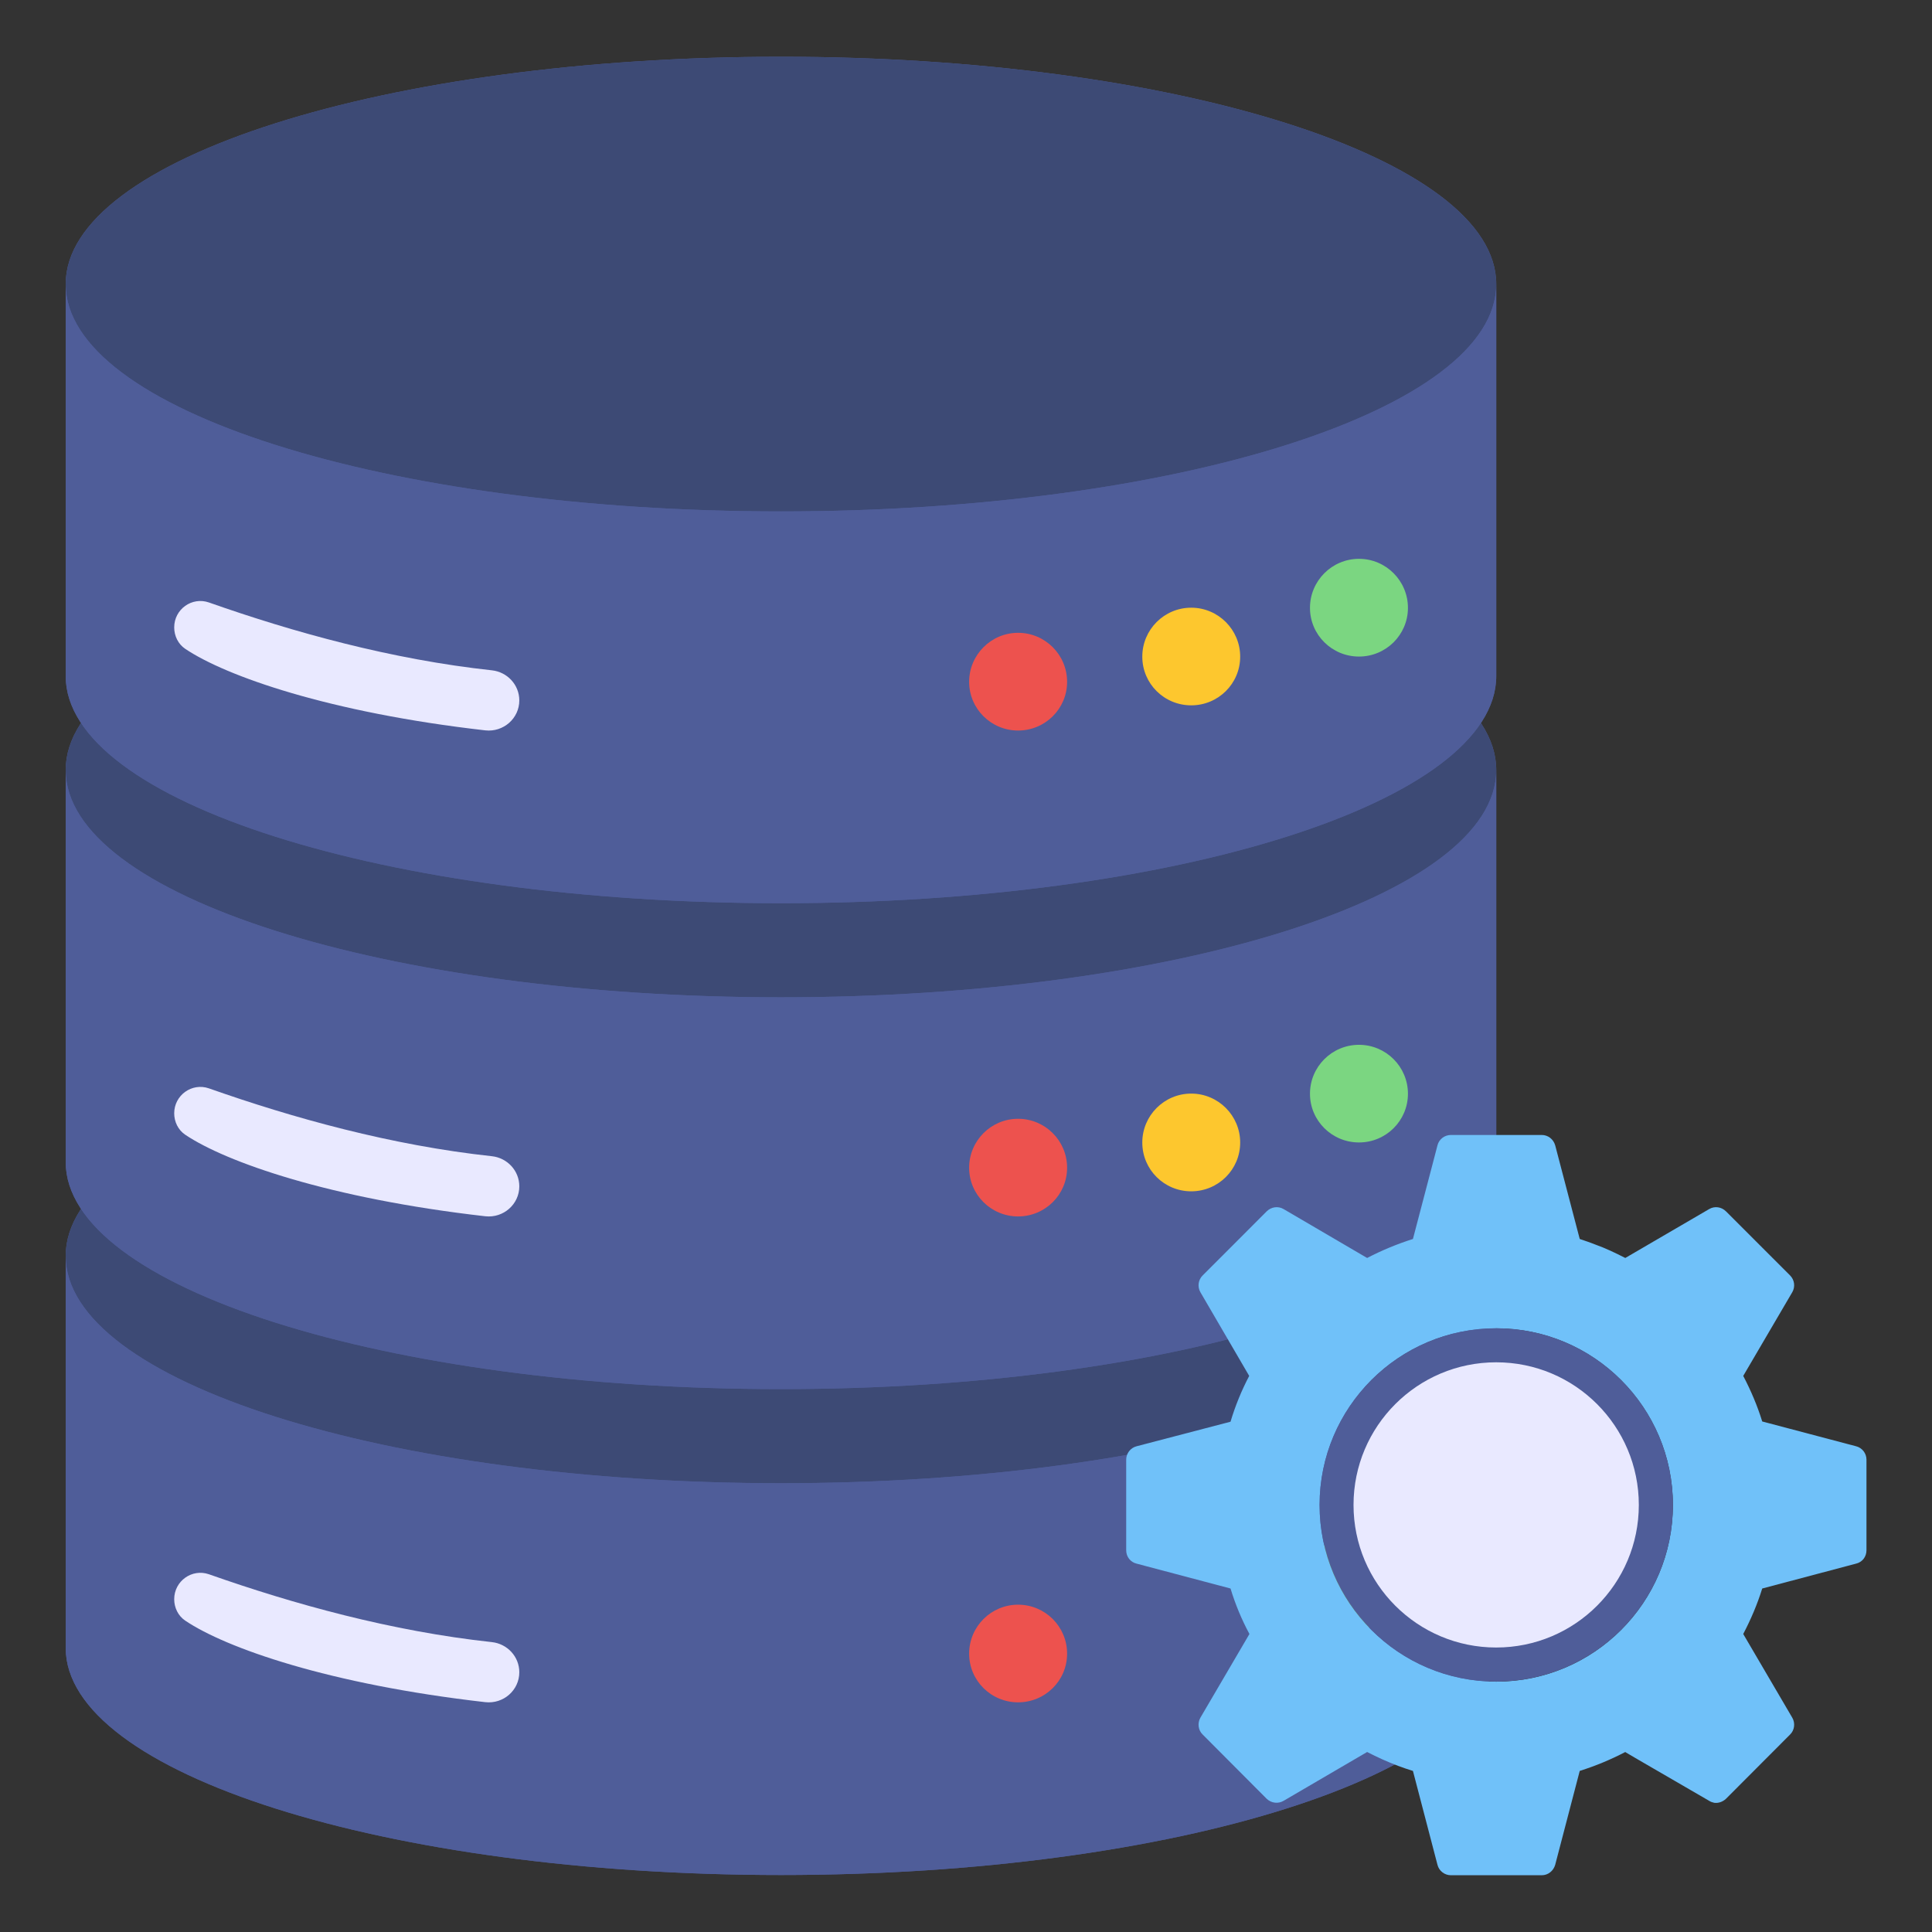 <svg width="24" height="24" viewBox="0 0 24 24" fill="none" xmlns="http://www.w3.org/2000/svg">
<rect x="0" y="0" width="24" height="24" fill="#333333" stroke="none"/>
<g clip-path="url(#clip0_5715_36215)">
<path d="M18.587 15.603V20.47C18.587 22.028 14.608 23.292 9.703 23.292C4.796 23.292 0.816 22.028 0.816 20.47V15.603C0.816 14.041 4.796 12.777 9.703 12.777C14.608 12.777 18.587 14.041 18.587 15.603Z" fill="#4F5D99"/>
<path d="M18.587 15.603C18.587 17.161 14.608 18.425 9.703 18.425C4.796 18.425 0.816 17.161 0.816 15.603C0.816 14.041 4.796 12.777 9.703 12.777C14.608 12.777 18.587 14.041 18.587 15.603Z" fill="#3D4A75"/>
<path d="M0.816 15.602C0.816 17.161 4.796 18.425 9.703 18.425C14.608 18.425 18.587 17.161 18.587 15.602V20.47C18.587 22.028 14.608 23.292 9.703 23.292C4.796 23.292 0.816 22.028 0.816 20.47V15.602Z" fill="#4F5D99"/>
<path d="M6.451 20.773C6.451 20.997 6.254 21.169 6.03 21.145C4.089 20.924 2.805 20.472 2.301 20.132C2.213 20.073 2.164 19.971 2.164 19.866C2.164 19.64 2.385 19.483 2.595 19.556C3.642 19.925 4.862 20.264 6.111 20.399C6.302 20.42 6.451 20.579 6.451 20.773Z" fill="#E9E9FF"/>
<path d="M17.49 19.623C17.49 19.959 17.217 20.228 16.882 20.228C16.546 20.228 16.273 19.959 16.273 19.623C16.273 19.288 16.546 19.015 16.882 19.015C17.217 19.015 17.49 19.288 17.49 19.623Z" fill="#7BD681"/>
<path d="M13.256 20.542C13.256 20.878 12.983 21.147 12.647 21.147C12.312 21.147 12.039 20.878 12.039 20.542C12.039 20.206 12.312 19.934 12.647 19.934C12.983 19.934 13.256 20.206 13.256 20.542Z" fill="#ED524E"/>
<path d="M18.587 9.567V14.434C18.587 15.992 14.608 17.256 9.703 17.256C4.796 17.256 0.816 15.992 0.816 14.434V9.567C0.816 8.005 4.796 6.741 9.703 6.741C14.608 6.741 18.587 8.005 18.587 9.567Z" fill="#4F5D99"/>
<path d="M18.587 9.567C18.587 11.125 14.608 12.389 9.703 12.389C4.796 12.389 0.816 11.125 0.816 9.567C0.816 8.005 4.796 6.741 9.703 6.741C14.608 6.741 18.587 8.005 18.587 9.567Z" fill="#3D4A75"/>
<path d="M0.816 9.566C0.816 11.125 4.796 12.389 9.703 12.389C14.608 12.389 18.587 11.125 18.587 9.566V14.434C18.587 15.992 14.608 17.256 9.703 17.256C4.796 17.256 0.816 15.992 0.816 14.434V9.566Z" fill="#4F5D99"/>
<path d="M6.451 14.737C6.451 14.96 6.254 15.133 6.03 15.109C4.089 14.888 2.805 14.435 2.301 14.096C2.213 14.037 2.164 13.935 2.164 13.83C2.164 13.604 2.385 13.447 2.595 13.52C3.642 13.889 4.862 14.228 6.111 14.363C6.302 14.384 6.451 14.543 6.451 14.737Z" fill="#E9E9FF"/>
<path d="M17.49 13.587C17.49 13.922 17.217 14.192 16.882 14.192C16.546 14.192 16.273 13.922 16.273 13.587C16.273 13.251 16.546 12.979 16.882 12.979C17.217 12.979 17.49 13.251 17.49 13.587Z" fill="#7BD681"/>
<path d="M15.406 14.193C15.406 14.529 15.133 14.799 14.798 14.799C14.462 14.799 14.19 14.529 14.19 14.193C14.19 13.858 14.462 13.585 14.798 13.585C15.133 13.585 15.406 13.858 15.406 14.193Z" fill="#FDC72E"/>
<path d="M13.256 14.506C13.256 14.841 12.983 15.111 12.647 15.111C12.312 15.111 12.039 14.841 12.039 14.506C12.039 14.17 12.312 13.898 12.647 13.898C12.983 13.898 13.256 14.17 13.256 14.506Z" fill="#ED524E"/>
<path d="M18.587 3.53V8.397C18.587 9.956 14.608 11.22 9.703 11.22C4.796 11.22 0.816 9.956 0.816 8.397V3.53C0.816 1.969 4.796 0.705 9.703 0.705C14.608 0.705 18.587 1.969 18.587 3.53Z" fill="#4F5D99"/>
<path d="M18.587 3.53C18.587 5.089 14.608 6.353 9.703 6.353C4.796 6.353 0.816 5.089 0.816 3.53C0.816 1.969 4.796 0.705 9.703 0.705C14.608 0.705 18.587 1.969 18.587 3.53Z" fill="#3D4A75"/>
<path d="M0.816 3.53C0.816 5.089 4.796 6.353 9.703 6.353C14.608 6.353 18.587 5.089 18.587 3.53V8.398C18.587 9.956 14.608 11.22 9.703 11.22C4.796 11.22 0.816 9.956 0.816 8.398V3.53Z" fill="#4F5D99"/>
<path d="M6.451 8.701C6.451 8.924 6.254 9.097 6.03 9.073C4.089 8.852 2.805 8.399 2.301 8.06C2.213 8.001 2.164 7.899 2.164 7.794C2.164 7.567 2.385 7.411 2.595 7.484C3.642 7.853 4.862 8.192 6.111 8.327C6.302 8.348 6.451 8.507 6.451 8.701Z" fill="#E9E9FF"/>
<path d="M17.49 7.551C17.49 7.886 17.217 8.156 16.882 8.156C16.546 8.156 16.273 7.886 16.273 7.551C16.273 7.215 16.546 6.942 16.882 6.942C17.217 6.942 17.49 7.215 17.49 7.551Z" fill="#7BD681"/>
<path d="M15.406 8.157C15.406 8.493 15.133 8.762 14.798 8.762C14.462 8.762 14.19 8.493 14.19 8.157C14.19 7.822 14.462 7.549 14.798 7.549C15.133 7.549 15.406 7.822 15.406 8.157Z" fill="#FDC72E"/>
<path d="M13.256 8.47C13.256 8.805 12.983 9.075 12.647 9.075C12.312 9.075 12.039 8.805 12.039 8.47C12.039 8.134 12.312 7.861 12.647 7.861C12.983 7.861 13.256 8.134 13.256 8.47Z" fill="#ED524E"/>
<path d="M23.057 17.966L21.891 17.658C21.831 17.463 21.749 17.271 21.655 17.092L22.265 16.051C22.303 15.985 22.293 15.9 22.237 15.844L21.441 15.048C21.385 14.992 21.3 14.979 21.231 15.02L20.19 15.627C20.067 15.564 19.942 15.504 19.809 15.457C19.747 15.432 19.687 15.413 19.624 15.391L19.319 14.227C19.297 14.152 19.231 14.099 19.152 14.099H18.024C17.945 14.099 17.876 14.152 17.857 14.227L17.82 14.369L17.769 14.564L17.552 15.391C17.354 15.454 17.166 15.532 16.983 15.627L15.946 15.02C15.877 14.979 15.792 14.992 15.735 15.048L15.223 15.561L14.94 15.844C14.883 15.9 14.874 15.985 14.911 16.051L15.518 17.092C15.424 17.271 15.345 17.463 15.286 17.661L14.119 17.966C14.044 17.985 13.99 18.054 13.99 18.132V19.258C13.99 19.34 14.044 19.406 14.119 19.424L15.286 19.733C15.345 19.927 15.424 20.119 15.521 20.298L14.911 21.339C14.874 21.405 14.883 21.493 14.94 21.547L15.735 22.345C15.792 22.399 15.877 22.411 15.946 22.37L16.983 21.764C17.109 21.829 17.235 21.886 17.367 21.936C17.427 21.958 17.489 21.98 17.552 21.999L17.857 23.166C17.876 23.241 17.945 23.295 18.024 23.295H19.152C19.231 23.295 19.297 23.241 19.319 23.166L19.624 21.999C19.822 21.936 20.011 21.858 20.19 21.764L20.193 21.767L20.338 21.852L20.988 22.229L21.231 22.37C21.25 22.383 21.271 22.389 21.294 22.395C21.347 22.402 21.4 22.383 21.441 22.345L22.237 21.547C22.293 21.493 22.303 21.405 22.265 21.339L21.655 20.298C21.749 20.119 21.831 19.927 21.891 19.733L23.057 19.424C23.133 19.406 23.186 19.34 23.186 19.258V18.132C23.186 18.054 23.133 17.985 23.057 17.966ZM18.587 20.89C17.376 20.89 16.392 19.909 16.392 18.695C16.392 17.485 17.376 16.501 18.587 16.501C19.797 16.501 20.781 17.485 20.781 18.695C20.781 19.909 19.797 20.89 18.587 20.89Z" fill="#70C1F9"/>
<path d="M18.587 20.889C19.799 20.889 20.782 19.907 20.782 18.695C20.782 17.483 19.799 16.5 18.587 16.5C17.375 16.5 16.393 17.483 16.393 18.695C16.393 19.907 17.375 20.889 18.587 20.889Z" fill="#4F5D99"/>
<path d="M18.586 20.466C19.565 20.466 20.358 19.673 20.358 18.695C20.358 17.716 19.565 16.923 18.586 16.923C17.608 16.923 16.814 17.716 16.814 18.695C16.814 19.673 17.608 20.466 18.586 20.466Z" fill="#E9E9FF"/>
</g>
<defs>
<clipPath id="clip0_5715_36215">
<rect width="24" height="24" fill="white"/>
</clipPath>
</defs>
</svg>
